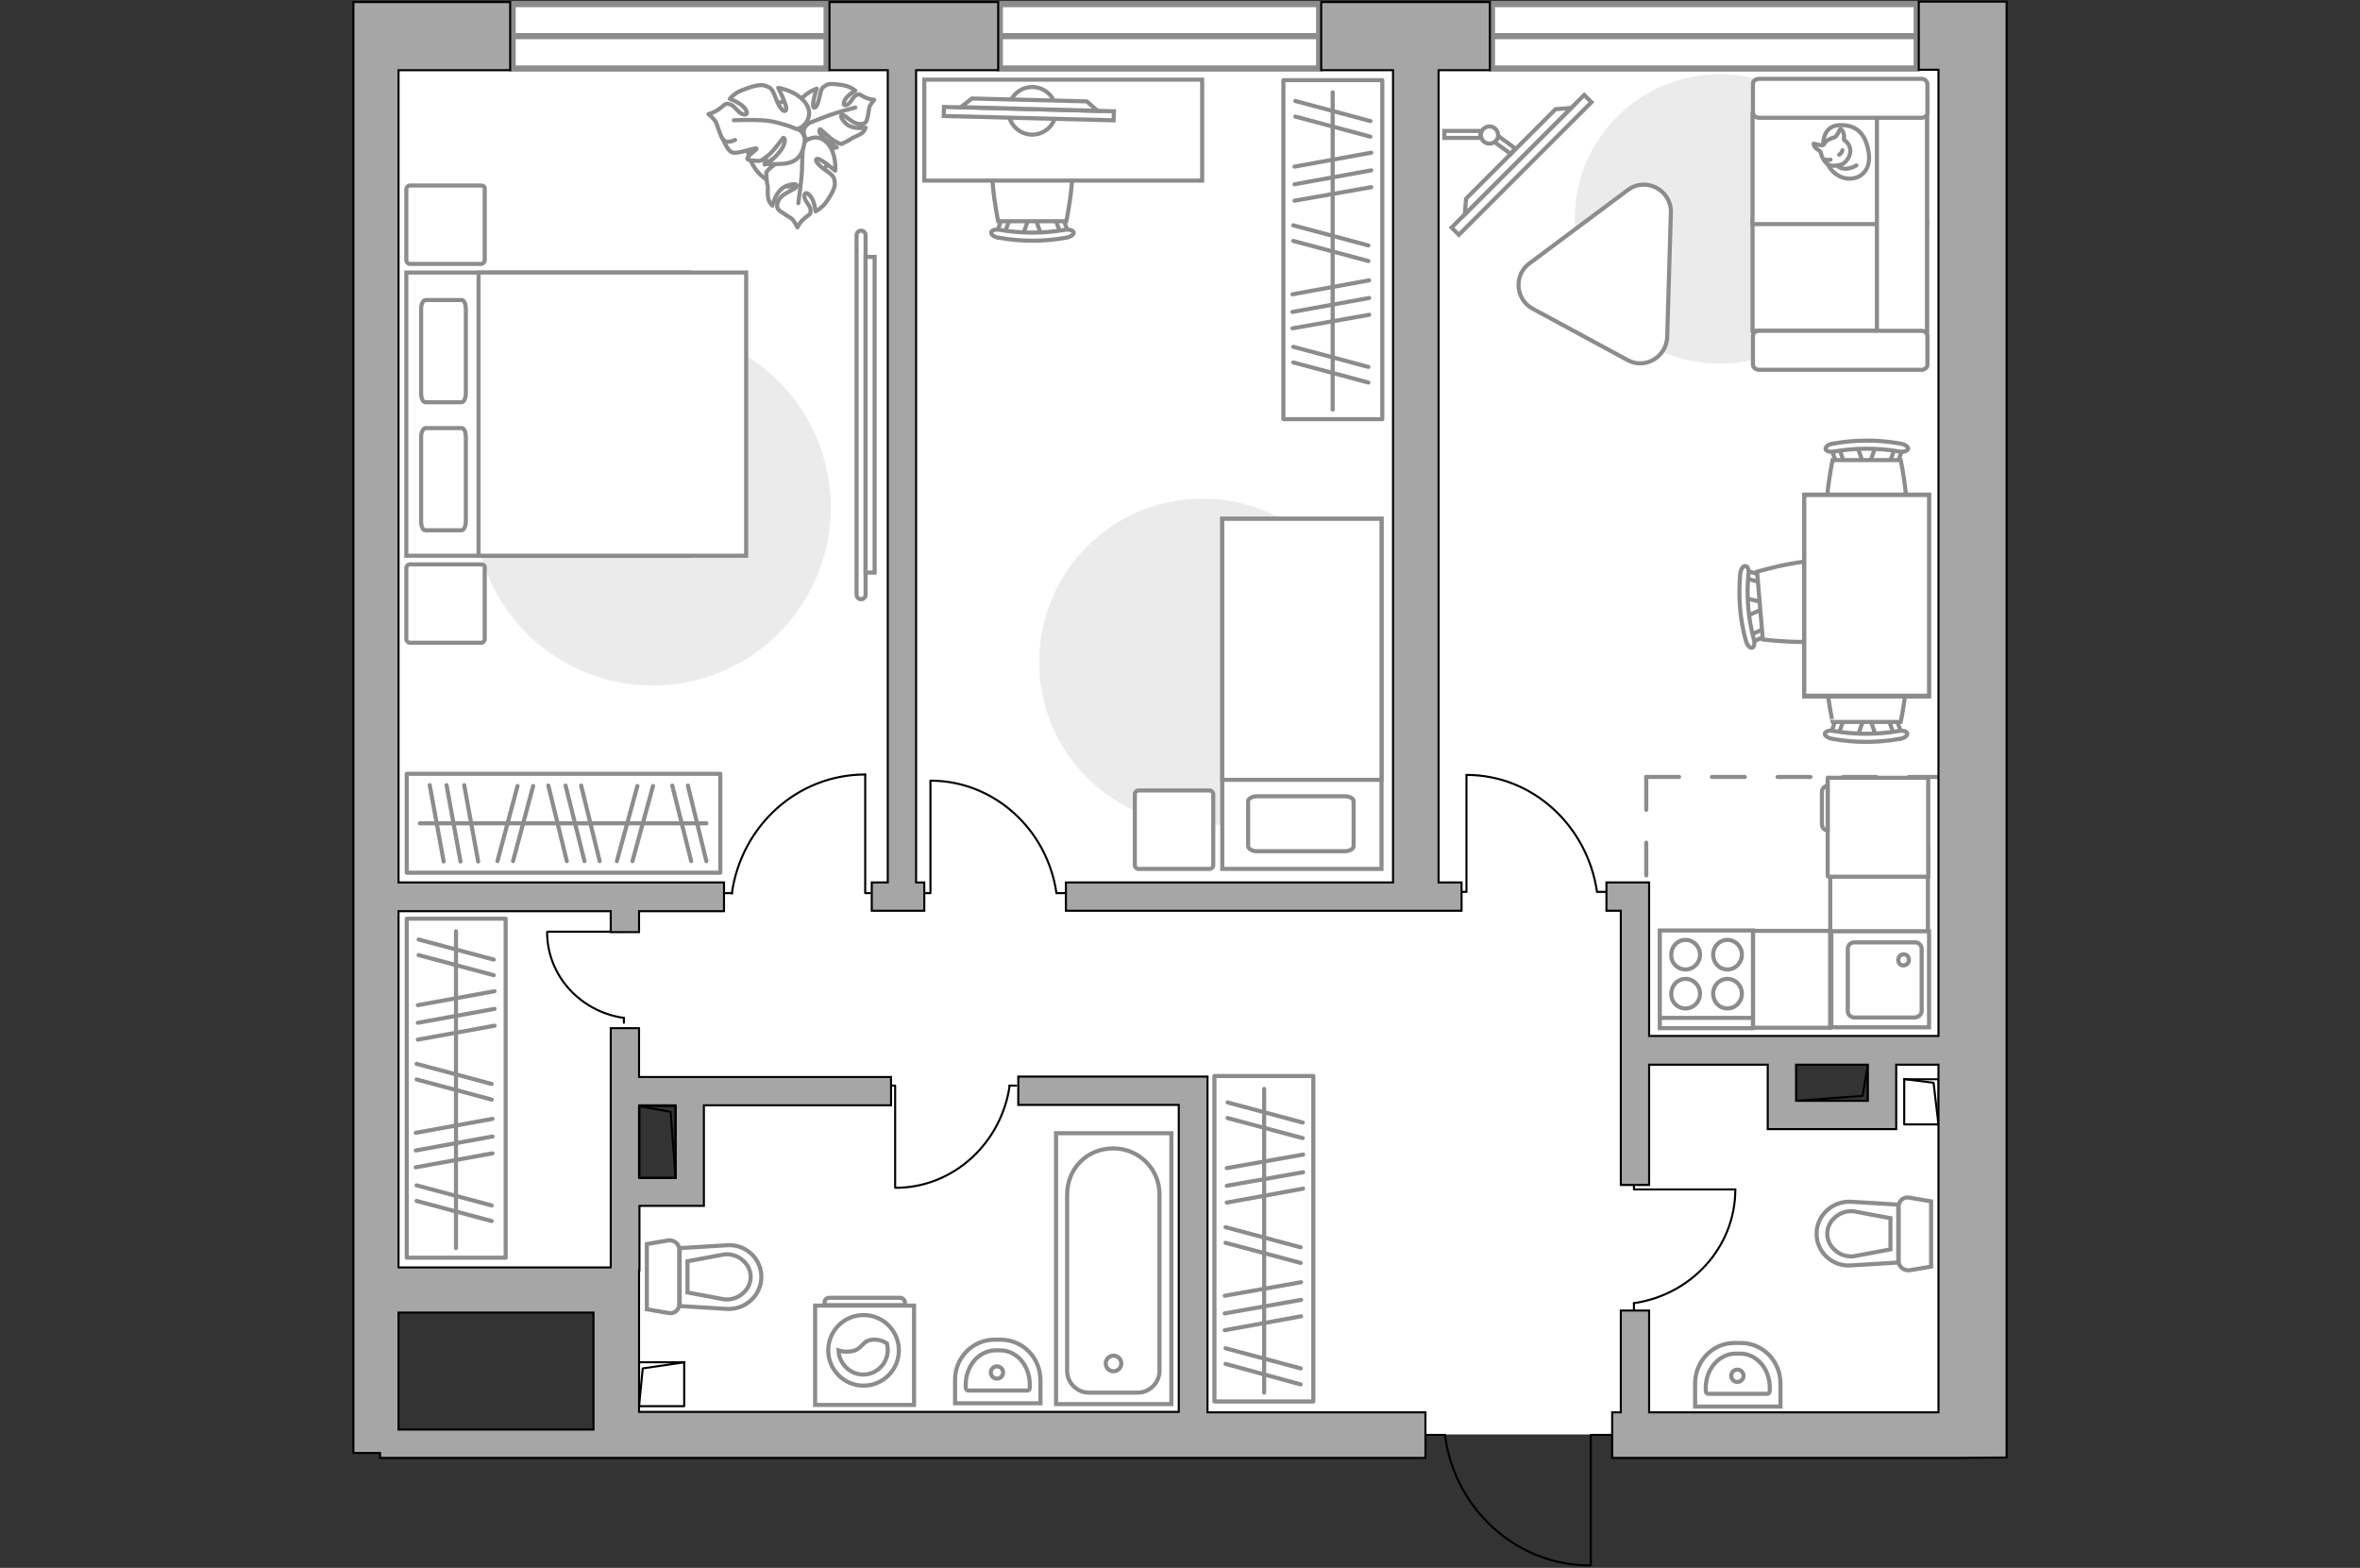 <?xml version="1.0" encoding="utf-8"?>
<!-- Generator: Adobe Illustrator 27.2.0, SVG Export Plug-In . SVG Version: 6.00 Build 0)  -->
<svg version="1.1" xmlns="http://www.w3.org/2000/svg" xmlns:xlink="http://www.w3.org/1999/xlink" x="0px" y="0px"
	 viewBox="0 0 575 382" style="enable-background:new 0 0 575 382;" xml:space="preserve">
<rect x="0" y="0" width="575" height="382" fill="#333333" stroke="none"/>
<style type="text/css">
	.st0{fill:#FFFFFF;}
	.st1{fill:#FFFFFF;stroke:#8C8C8C;stroke-miterlimit:10;}
	.st2{fill:none;stroke:#000000;stroke-width:0.5;stroke-linecap:round;stroke-linejoin:round;stroke-miterlimit:10;}
	.st3{fill:#EBEBEB;}
	.st4{fill:#FFFFFF;stroke:#8C8C8C;stroke-linecap:round;stroke-linejoin:round;stroke-miterlimit:10;}
	.st5{fill:none;stroke:#8C8C8C;stroke-linecap:round;stroke-linejoin:round;stroke-miterlimit:10;}
	.st6{fill-rule:evenodd;clip-rule:evenodd;fill:#FFFFFF;fill-opacity:0.1;stroke:#8C8C8C;stroke-miterlimit:10;}
	.st7{fill:#FFFFFF;stroke:#8C8C8C;stroke-width:1.5;stroke-linecap:round;stroke-miterlimit:10;}
	.st8{fill:none;stroke:#8C8C8C;stroke-linecap:round;stroke-linejoin:round;stroke-miterlimit:10;stroke-dasharray:8;}
	.st9{fill:#A6A6A6;stroke:#000000;stroke-width:0.5;stroke-miterlimit:10;}
</style>
<g id="bg_1_">
	<path class="st0" d="M91.2,7.4l-2.1,307.3l61.5,0.6l-0.6,34.2l197.3,0l45.6,0l87.6,0.2l-2.3-341L91.2,7.4z M167.5,288.4l-15.4,0.6
		l0.9-24.6l14.7,2.2L167.5,288.4z M434,256.9l23.8-1l0.2,15.9l-23.4,1L434,256.9z"/>
</g>
<g id="furniture_1_">
	<rect x="427.1" y="226.8" class="st1" width="18.8" height="23.6"/>
	
		<rect x="447.4" y="204.6" transform="matrix(-4.492425e-11 1 -1 -4.492425e-11 674.33 -241.408)" class="st1" width="21" height="23.8"/>
	<g>
		<path id="Vector_8_00000163767731390288482000000004768834066955360442_" class="st1" d="M445.3,189.6l0,23.8
			c0,0.1,0.1,0.2,0.2,0.2l24.3,0l0-24.1l-24.3,0C445.4,189.4,445.3,189.4,445.3,189.6z"/>
		<path id="Vector_9_00000038371714470651452450000010512170711770297777_" class="st1" d="M445.3,202.3v-10.8
			c-0.8,0-1.4,0.7-1.4,1.4v7.9C443.9,201.7,444.5,202.3,445.3,202.3z"/>
	</g>
	<g>
		<path id="Vector_142_00000060728143097988845570000012371896769034467209_" class="st1" d="M427.1,226.7l-22.7,0l0,23.8l22.7,0
			L427.1,226.7z"/>
		<g id="Group_28_00000044879616390885696300000015306109721155343543_">
			<g id="Group_29_00000126287647290422598730000012100797159139947453_">
				<path id="Vector_143_00000152265620330294479310000003463184097397517494_" class="st1" d="M410.7,236.2c1.9,0,3.5-1.6,3.5-3.6
					c0-2-1.6-3.6-3.5-3.6c-2,0-3.5,1.6-3.5,3.6C407.1,234.6,408.7,236.2,410.7,236.2z"/>
				<path id="Vector_144_00000106854405676774182750000016280304884246893202_" class="st1" d="M410.7,245.7c1.9,0,3.5-1.6,3.5-3.6
					c0-2-1.6-3.6-3.5-3.6c-2,0-3.5,1.6-3.5,3.6C407.1,244.1,408.7,245.7,410.7,245.7z"/>
			</g>
			<g id="Group_30_00000124855388547049803960000007191659910704939399_">
				<path id="Vector_145_00000065060654180195611420000012948043579332306573_" class="st1" d="M420.9,236.2c1.9,0,3.5-1.6,3.5-3.6
					c0-2-1.6-3.6-3.5-3.6c-2,0-3.5,1.6-3.5,3.6C417.4,234.6,418.9,236.2,420.9,236.2z"/>
				<path id="Vector_146_00000083785909808056389550000000292307735690330019_" class="st1" d="M420.9,245.7c1.9,0,3.5-1.6,3.5-3.6
					c0-2-1.6-3.6-3.5-3.6c-2,0-3.5,1.6-3.5,3.6C417.4,244.1,418.9,245.7,420.9,245.7z"/>
			</g>
		</g>
		<path id="Vector_147_00000085964793839792743620000003659129452408746924_" class="st1" d="M404.4,248l22.5,0"/>
	</g>
	<g id="Group_34_00000156564145348514015730000018431321783152034944_">
		<path id="Vector_158_00000077299244808261650180000009425166919496621185_" class="st2" d="M226.7,190.3l0,27.3h-1.2"/>
		<path id="Vector_159_00000019650663162154178890000007086764536458490508_" class="st2" d="M259.3,217.6h-1.9"/>
		<path id="Vector_160_00000012456540694981010380000002699902980241812409_" class="st2" d="M257.4,217.6
			c-2.2-15.4-15.1-27.4-30.7-27.4"/>
	</g>
	<g id="Group_34_00000142869148295595498560000018001691312878390166_">
		<path id="Vector_158_00000017485391884044655000000015749099539884096441_" class="st2" d="M357.3,188.9l0,28.4h-1.2"/>
		<path id="Vector_159_00000127039274048943742590000001069881936751981208_" class="st2" d="M391.1,217.3h-1.9"/>
		<path id="Vector_160_00000125563896448459536150000001908949499666316212_" class="st2" d="M389.1,217.3
			c-2.3-16-15.6-28.5-31.8-28.5"/>
	</g>
	<g id="Group_34_00000009552284317410780860000008528101483380864401_">
		<path id="Vector_158_00000140699935457544465530000010125221875250111932_" class="st2" d="M210.8,188.7l0,28.9h1.2"/>
		<path id="Vector_159_00000173855916021373784290000008436901910413976967_" class="st2" d="M176.4,217.6h2"/>
		<path id="Vector_160_00000052822270368113540040000002240556982760606092_" class="st2" d="M178.3,217.7c2.3-16.4,15.9-29,32.5-29
			"/>
	</g>
	<g id="Group_34_00000059306211956273140380000004340447293330374832_">
		<path id="Vector_158_00000176004666489128650590000018057315273221152402_" class="st2" d="M422.8,289.8h-24.7v-1.1"/>
		<path id="Vector_159_00000093862173499307400950000008986778073973529486_" class="st2" d="M398.1,319.2v-1.7"/>
		<path id="Vector_160_00000146480375423696194100000017906696857542601645_" class="st2" d="M398.1,317.5
			c13.9-2,24.7-13.6,24.7-27.7"/>
	</g>
	<g id="Group_34_00000092441261218097618730000007797045915206855833_">
		<path id="Vector_158_00000035513367438067746550000002709037458879605653_" class="st2" d="M133.4,227l18.7,0v-0.8"/>
		<path id="Vector_159_00000113316520272135905140000002804899682474066316_" class="st2" d="M152,249.2V248"/>
		<path id="Vector_160_00000115477023365711620270000016660000667252038838_" class="st2" d="M152,248
			c-10.6-1.5-18.7-10.3-18.7-20.9"/>
	</g>
	<g id="Group_34_00000095331630085550745380000005696130290092596148_">
		<path id="Vector_158_00000157287043021512087630000003334518288252034981_" class="st2" d="M218.1,289.3l0-24.8h-1.1"/>
		<path id="Vector_159_00000114070222485594888120000009379172242168370315_" class="st2" d="M247.6,264.5h-1.7"/>
		<path id="Vector_160_00000173857760223842877770000014934121950124519055_" class="st2" d="M246,264.5c-2,14-13.7,24.9-27.8,24.9"
			/>
	</g>
	<g>
		<g id="Group_2_00000049906300195543208940000009396324043649502114_">
			<g id="Group_3_00000085947833416525703150000002215813377847981952_">
				<path id="Vector_10_00000125595555318733955780000013915875709388134029_" class="st1" d="M457,108.7l-1.6,4.6h-1.3l-1.6-4.6
					H457z"/>
			</g>
			<g id="Group_4_00000132809717757908819190000001826920316462944154_">
				<path id="Vector_11_00000036945452862159299670000005199200561876705433_" class="st1" d="M448.2,113.2c-0.4,0-0.8-0.2-0.8-0.5
					l-1.4-3.8c-0.1-0.4,0.1-0.7,0.7-0.8c0.5-0.1,1,0.1,1.1,0.4l1.4,3.8c0.1,0.4-0.1,0.7-0.7,0.8
					C448.3,113.2,448.3,113.2,448.2,113.2z"/>
			</g>
			<g id="Group_5_00000118380464628260309780000017950453703212984203_">
				<path id="Vector_12_00000126308131629510005430000008667050730851933358_" class="st1" d="M461.4,113.2c-0.1,0-0.1,0-0.2,0
					c-0.5-0.1-0.8-0.4-0.7-0.8l1.4-3.8c0.1-0.4,0.6-0.6,1.2-0.4c0.5,0.1,0.8,0.4,0.6,0.8l-1.4,3.8
					C462.1,113,461.8,113.2,461.4,113.2z"/>
			</g>
			<path id="Vector_13_00000104697461941513119380000003762614280985214388_" class="st1" d="M463.1,131.5c-2.9,2.9-13.7,2.9-16.6,0
				c-3.4-3.4,0-19.4,0-19.4h16.6C463.1,112.1,466.5,128.1,463.1,131.5z"/>
			<path id="Vector_14_00000164505887565511132950000003632905929556450689_" class="st1" d="M462.7,110c-5.2-0.9-10.6-0.9-15.8,0
				c-1.1,0.2-2-0.1-2.1-0.6c-0.1-0.5,0.7-1.2,1.8-1.3c5.4-1,11.1-1,16.5,0c1.1,0.2,1.9,0.8,1.8,1.3
				C464.7,109.9,463.7,110.2,462.7,110z"/>
		</g>
		<g id="Group_2_00000057864052178286780900000010953426732898010004_">
			<g id="Group_3_00000003088458715947833790000003770669100930976160_">
				<path id="Vector_10_00000039092404918786959480000014191032382619223227_" class="st1" d="M452.6,179.4l1.6-4.6h1.3l1.6,4.6
					H452.6z"/>
			</g>
			<g id="Group_4_00000151512868606601929080000016269710683277435793_">
				<path id="Vector_11_00000101789759290437451030000002308464929970980274_" class="st1" d="M461.3,174.9c0.4,0,0.8,0.2,0.8,0.5
					l1.4,3.8c0.1,0.4-0.1,0.7-0.7,0.8c-0.5,0.1-1-0.1-1.1-0.4l-1.4-3.8c-0.1-0.4,0.1-0.7,0.7-0.8
					C461.2,174.9,461.3,174.9,461.3,174.9z"/>
			</g>
			<g id="Group_5_00000069395016490496403510000000652935830854936963_">
				<path id="Vector_12_00000055695626314841067330000004274004424842717580_" class="st1" d="M448.2,174.9c0.1,0,0.1,0,0.2,0
					c0.5,0.1,0.8,0.4,0.7,0.8l-1.4,3.8c-0.1,0.4-0.6,0.6-1.2,0.4c-0.5-0.1-0.8-0.4-0.6-0.8l1.4-3.8
					C447.4,175.1,447.8,174.9,448.2,174.9z"/>
			</g>
			<path id="Vector_13_00000114786016354431629210000009624484907062843802_" class="st1" d="M446.5,156.5c2.9-2.9,13.7-2.9,16.6,0
				c3.4,3.4,0,19.4,0,19.4h-16.6C446.5,176,443,160,446.5,156.5z"/>
			<path id="Vector_14_00000047779275949569531610000000369316903513972363_" class="st1" d="M446.8,178.1c5.2,0.9,10.6,0.9,15.8,0
				c1.1-0.2,2,0.1,2.1,0.6c0.1,0.5-0.7,1.2-1.8,1.3c-5.4,1-11.1,1-16.5,0c-1.1-0.2-1.9-0.8-1.8-1.3
				C444.8,178.2,445.8,177.8,446.8,178.1z"/>
		</g>
		<g id="Group_2_00000137850633923280624090000007057670024484831667_">
			<g id="Group_3_00000137825074856096973460000003346688819492170677_">
				<path id="Vector_10_00000060014943718260023360000006694980163829645724_" class="st1" d="M425.2,145.7l4.8,1.2l0.1,1.2l-4.5,2
					L425.2,145.7z"/>
			</g>
			<g id="Group_4_00000065068875273924174280000008059185513743887782_">
				<path id="Vector_11_00000169544732797322086530000006639374756040325291_" class="st1" d="M430.4,154.1c0,0.4-0.2,0.8-0.4,0.9
					l-3.6,1.7c-0.4,0.2-0.7-0.1-0.8-0.6c-0.1-0.5,0.1-1,0.3-1.1l3.6-1.7c0.4-0.2,0.7,0.1,0.8,0.6C430.4,153.9,430.4,154,430.4,154.1
					z"/>
			</g>
			<g id="Group_5_00000130627613973277616810000014963162979663059121_">
				<path id="Vector_12_00000044154914268003885450000005488305334497291446_" class="st1" d="M429.3,140.9c0,0.1,0,0.1,0,0.2
					c-0.1,0.5-0.4,0.8-0.7,0.7l-3.9-1.1c-0.4-0.1-0.6-0.6-0.5-1.1c0.1-0.5,0.4-0.8,0.7-0.7l3.9,1.1
					C429,140.2,429.3,140.5,429.3,140.9z"/>
			</g>
			<path id="Vector_13_00000029032544276769864760000007203477434460750731_" class="st1" d="M447.5,137.7c3.2,2.7,4,13.4,1.4,16.5
				c-3.1,3.7-19.4,1.6-19.4,1.6l-1.4-16.5C428.1,139.3,443.7,134.6,447.5,137.7z"/>
			<path id="Vector_14_00000042722949853205212870000000712267503069491591_" class="st1" d="M426,139.9c-0.5,5.3-0.1,10.6,1.3,15.8
				c0.3,1,0.1,2-0.4,2.1c-0.5,0.2-1.2-0.6-1.5-1.6c-1.5-5.3-1.9-10.9-1.4-16.4c0.1-1.1,0.7-1.9,1.2-1.9
				C425.8,137.9,426.2,138.8,426,139.9z"/>
		</g>
		<g>
			<path id="Vector_35_00000126293743249779666760000010920524419000389028_" class="st1" d="M470,169.7h-30.4v-49.2h24.6h5.8V169.7
				z"/>
			<path class="st1" d="M439.6,169.5H470v-48.9h-30.4V169.5z"/>
		</g>
	</g>
	<g>
		
			<rect x="347.9" y="38.9" transform="matrix(0.707 -0.707 0.707 0.707 80.206 273.906)" class="st1" width="45.7" height="2.5"/>
		<polygon class="st1" points="379,26.6 357.2,48.4 356.9,52.2 382.8,26.3 		"/>
		<g>
			<path class="st1" d="M360.7,32.9c0-0.3,0.1-0.7,0.2-1h-9v1.7h8.9C360.8,33.4,360.7,33.1,360.7,32.9z"/>
			<path class="st1" d="M365,33.1c-0.1,0.6-0.4,1.2-0.9,1.5l4,2.9l1-1.4L365,33.1z"/>
		</g>
		<path class="st1" d="M365,32.9c0,1.2-1,2.1-2.1,2.1c-1.2,0-2.1-1-2.1-2.1c0-1.2,1-2.1,2.1-2.1C364,30.8,365,31.7,365,32.9z"/>
	</g>
	<path id="Vector_00000029030391822182187820000006838041999865137851_" class="st3" d="M419,18.1c19.5,0,35.3,15.8,35.3,35.3
		S438.5,88.6,419,88.6s-35.3-15.8-35.3-35.3S399.5,18.1,419,18.1z"/>
	<g>
		<path id="Vector_55_00000028300305288996056730000000699286079213044368_" class="st1" d="M469.5,80.6V53.7h-42.5v26.9H469.5z"/>
		<path id="Vector_56_00000126325378120315134720000018394556888798521790_" class="st1" d="M469.5,54.6V27.7h-42.5v26.9H469.5z"/>
		<path id="Vector_57_00000142135888356674875380000006385999431824708537_" class="st1" d="M457.3,85.3l12.2,2.5v-64h-12.2V85.3z"
			/>
		<path id="Vector_58_00000114059713234630846350000002040702805020876984_" class="st1" d="M468.1,80.6h-39.5
			c-0.8,0-1.5,0.5-1.5,1.2v7.1c0,0.6,0.7,1.2,1.5,1.2h39.5c0.8,0,1.5-0.5,1.5-1.2v-7.1C469.5,81.1,468.9,80.6,468.1,80.6z"/>
		<path id="Vector_59_00000026862011818876486040000016679468015872115371_" class="st1" d="M468.1,19.2h-39.5
			c-0.8,0-1.5,0.5-1.5,1.2v7.1c0,0.6,0.7,1.2,1.5,1.2h39.5c0.8,0,1.5-0.5,1.5-1.2v-7.1C469.5,19.7,468.9,19.2,468.1,19.2z"/>
		<g>
			<path class="st4" d="M444.2,35.2c0,0-0.2-4.5,3.9-4.7c4.1-0.2,6.5,2,7.2,6.7c0.7,4.7-2.6,6.9-5.8,6.2
				C446.4,42.7,444.3,39.7,444.2,35.2z"/>
			<path class="st4" d="M447.1,33.4c0,0,0.6-0.5,0.9-1.3c0.3-0.8,0.5-0.7,0.5-0.7s0.9,0.8,0.8,2c-0.1,0.7,0,0.7,0,0.7
				s1.4,0.8,1.5,2.4c0.2,1.6-1.2,3.3-2.2,3.6c-1,0.3-2.5,0.5-3.3-0.1c-0.8-0.6-1.5-1.8-1.6-2.6c-0.1-0.8-1.3-1-1.6-1.7
				c-0.3-0.7-0.2-0.7-0.2-0.7s2.1,0.6,2.4,0.3C444.6,35.1,444.4,34.2,447.1,33.4z"/>
			<path class="st4" d="M448.1,37.7c0,0,0.6-0.3,0.8-1.1"/>
			<path class="st4" d="M446,38.9c0,0-0.6,0.2-1.2,0"/>
			<path class="st5" d="M447.7,40.3c0,0,0.2,0.7,1.8,0.8c1.3,0.1,2.8-0.8,2.8-0.8"/>
		</g>
	</g>
	<path class="st1" d="M396.5,87.7l-23.1-12.5c-4.2-2.3-4.6-8.2-0.8-11l24-17.9c4.4-3.3,10.6,0,10.5,5.4l-0.9,30.4
		C406,87,400.8,90.1,396.5,87.7z"/>
	
		<rect x="99.2" y="188.6" transform="matrix(-1 -6.601088e-11 6.601088e-11 -1 274.699 401.227)" class="st5" width="76.4" height="24.1"/>
	<line class="st5" x1="116.5" y1="209.9" x2="113.1" y2="191.3"/>
	<line class="st5" x1="112.2" y1="209.9" x2="108.8" y2="191.3"/>
	<line class="st5" x1="108.1" y1="209.9" x2="104.7" y2="191.3"/>
	<line class="st5" x1="125" y1="209.8" x2="129.9" y2="191.5"/>
	<line class="st5" x1="121.2" y1="209.8" x2="126.1" y2="191.5"/>
	<line class="st5" x1="154.1" y1="209.8" x2="159.1" y2="191.5"/>
	<line class="st5" x1="150.3" y1="209.8" x2="155.3" y2="191.5"/>
	<line class="st5" x1="146.1" y1="209.8" x2="141.6" y2="191.4"/>
	<line class="st5" x1="138.1" y1="209.8" x2="133.6" y2="191.4"/>
	<line class="st5" x1="142.4" y1="209.8" x2="137.8" y2="191.4"/>
	<line class="st5" x1="172.1" y1="209.8" x2="167.6" y2="191.4"/>
	<line class="st5" x1="168.4" y1="209.8" x2="163.8" y2="191.4"/>
	<line class="st5" x1="172.1" y1="200.6" x2="102.3" y2="200.6"/>
	
		<rect x="69.9" y="253" transform="matrix(-2.713547e-10 1 -1 -2.713547e-10 376.199 153.933)" class="st5" width="82.6" height="24.1"/>
	<line class="st5" x1="120" y1="272.6" x2="101.3" y2="276"/>
	<line class="st5" x1="120" y1="276.9" x2="101.3" y2="280.3"/>
	<line class="st5" x1="120" y1="281" x2="101.3" y2="284.4"/>
	<line class="st5" x1="119.8" y1="264.1" x2="101.5" y2="259.2"/>
	<line class="st5" x1="119.8" y1="267.9" x2="101.5" y2="263"/>
	<line class="st5" x1="120.3" y1="233.8" x2="102" y2="228.9"/>
	<line class="st5" x1="120.3" y1="237.6" x2="102" y2="232.7"/>
	<line class="st5" x1="120.5" y1="241.5" x2="101.8" y2="244.9"/>
	<line class="st5" x1="120.5" y1="245.8" x2="101.8" y2="249.2"/>
	<line class="st5" x1="120.5" y1="249.9" x2="101.8" y2="253.3"/>
	<line class="st5" x1="119.8" y1="293.7" x2="101.5" y2="288.8"/>
	<line class="st5" x1="119.8" y1="297.5" x2="101.5" y2="292.6"/>
	<line class="st5" x1="111.1" y1="226.9" x2="111.1" y2="304.1"/>
	
		<rect x="268.3" y="289.8" transform="matrix(-2.723512e-10 1 -1 -2.723512e-10 609.785 -6.143)" class="st5" width="79.3" height="24.1"/>
	<line class="st5" x1="317" y1="312.4" x2="298.4" y2="315.7"/>
	<line class="st5" x1="317" y1="316.7" x2="298.4" y2="320"/>
	<line class="st5" x1="317" y1="320.7" x2="298.4" y2="324.1"/>
	<line class="st5" x1="316.9" y1="303.9" x2="298.6" y2="299"/>
	<line class="st5" x1="316.9" y1="307.7" x2="298.6" y2="302.8"/>
	<line class="st5" x1="317.4" y1="273.5" x2="299.1" y2="268.6"/>
	<line class="st5" x1="317.4" y1="277.3" x2="299.1" y2="272.4"/>
	<line class="st5" x1="317.5" y1="281.3" x2="298.9" y2="284.6"/>
	<line class="st5" x1="317.5" y1="285.6" x2="298.9" y2="288.9"/>
	<line class="st5" x1="317.5" y1="289.6" x2="298.9" y2="293"/>
	<line class="st5" x1="316.9" y1="333.4" x2="298.6" y2="328.5"/>
	<line class="st5" x1="316.9" y1="337.3" x2="298.6" y2="332.3"/>
	<line class="st5" x1="308" y1="265.3" x2="308" y2="339.3"/>
	
		<rect x="283.5" y="48.7" transform="matrix(-2.713653e-10 1 -1 -2.713653e-10 385.49 -263.977)" class="st5" width="82.6" height="24.1"/>
	<line class="st5" x1="333.6" y1="68.3" x2="314.9" y2="71.7"/>
	<line class="st5" x1="333.6" y1="72.6" x2="314.9" y2="76"/>
	<line class="st5" x1="333.6" y1="76.7" x2="314.9" y2="80"/>
	<line class="st5" x1="333.4" y1="59.8" x2="315.1" y2="54.9"/>
	<line class="st5" x1="333.4" y1="63.6" x2="315.1" y2="58.7"/>
	<line class="st5" x1="333.9" y1="29.5" x2="315.6" y2="24.6"/>
	<line class="st5" x1="333.9" y1="33.3" x2="315.6" y2="28.4"/>
	<line class="st5" x1="334.1" y1="37.2" x2="315.4" y2="40.6"/>
	<line class="st5" x1="334.1" y1="41.5" x2="315.4" y2="44.9"/>
	<line class="st5" x1="334.1" y1="45.6" x2="315.4" y2="48.9"/>
	<line class="st5" x1="333.4" y1="89.4" x2="315.1" y2="84.5"/>
	<line class="st5" x1="333.4" y1="93.2" x2="315.1" y2="88.3"/>
	<line class="st5" x1="324.7" y1="22.5" x2="324.7" y2="99.8"/>
	<path id="Vector_00000069364937980444626450000017291287888291452331_" class="st3" d="M293,121.5c-22,0-39.8,17.8-39.8,39.8
		s17.8,39.8,39.8,39.8s39.8-17.8,39.8-39.8S315,121.5,293,121.5z"/>
	<g>
		<path id="Vector_2_00000145763592709781962570000009896472398530787493_" class="st1" d="M336.6,126.4h-38.8v85.3h38.8V126.4z"/>
		<path id="Vector_3_00000008828564949930488160000012528822995785977018_" class="st1" d="M297.8,126.4h38.8V190h-34.2h-4.6v-8.6
			V126.4z"/>
		<path id="Vector_4_00000016781258626272685890000015909900097682193280_" class="st5" d="M306.3,207.4h21.3c1.2,0,2.2-0.6,2.2-1.2
			v-11c0-0.7-1-1.2-2.2-1.2h-21.3c-1.2,0-2.2,0.6-2.2,1.2v11C304.2,206.9,305.2,207.4,306.3,207.4z"/>
	</g>
	<path id="Vector_5_00000010312710798408287600000016629854418952609947_" class="st4" d="M276.5,193.5v17.3c0,0.5,0.4,0.9,0.9,0.9
		h17.3c0.5,0,0.9-0.4,0.9-0.9v-17.3c0-0.5-0.4-0.9-0.9-0.9h-17.3C276.9,192.6,276.5,193,276.5,193.5z"/>
	<g id="Group_2_00000132787062756450935830000004764117775333725830_">
		<g id="Group_3_00000145020880937105347210000010171711585813786519_">
			<path id="Vector_10_00000176008409352659736680000017703429643266623381_" class="st1" d="M253.7,57.3l-1.6-4.6h-1.3l-1.6,4.6
				H253.7z"/>
		</g>
		<g id="Group_4_00000019656770075464624650000013109401392569168049_">
			<path id="Vector_11_00000175306854312799569360000011718001348891976104_" class="st1" d="M244.9,52.8c-0.4,0-0.8,0.2-0.8,0.5
				l-1.4,3.8c-0.1,0.4,0.1,0.7,0.7,0.8c0.5,0.1,1-0.1,1.1-0.4l1.4-3.8c0.1-0.4-0.1-0.7-0.7-0.8C245.1,52.8,245,52.8,244.9,52.8z"/>
		</g>
		<g id="Group_5_00000168095318149357218370000004045876502019154599_">
			<path id="Vector_12_00000152231268748894125970000005836388425561495991_" class="st1" d="M258.1,52.8c-0.1,0-0.1,0-0.2,0
				c-0.5,0.1-0.8,0.4-0.7,0.8l1.4,3.8c0.1,0.4,0.6,0.6,1.2,0.4c0.5-0.1,0.8-0.4,0.6-0.8l-1.4-3.8C258.9,53.1,258.5,52.8,258.1,52.8z
				"/>
		</g>
		<path id="Vector_13_00000052073655667648792960000012206727261850110087_" class="st1" d="M259.8,34.5c-2.9-2.9-13.7-2.9-16.6,0
			c-3.4,3.4,0,19.4,0,19.4h16.6C259.8,53.9,263.2,38,259.8,34.5z"/>
		<path id="Vector_14_00000023241993267431564640000011325509589939313062_" class="st1" d="M259.4,56c-5.2,0.9-10.6,0.9-15.8,0
			c-1.1-0.2-2,0.1-2.1,0.6c-0.1,0.5,0.7,1.2,1.8,1.3c5.4,1,11.1,1,16.5,0c1.1-0.2,1.9-0.8,1.8-1.3C261.4,56.1,260.4,55.8,259.4,56z"
			/>
	</g>
	<path id="Vector_36_00000014603364946528399850000003960160257838453655_" class="st1" d="M225.3,44h67.6V19.4h-54.7h-13V44z"/>
	<g>
		<circle class="st1" cx="251.5" cy="27" r="5.8"/>
		<g>
			
				<rect x="230" y="26.6" transform="matrix(-1 -2.554045e-02 2.554045e-02 -1 500.657 61.79)" class="st1" width="41.4" height="2.2"/>
			<polygon class="st1" points="236.8,24 264.8,24.7 267.4,27 234.1,26.1 			"/>
		</g>
	</g>
	<g>
		<path id="Vector_60_00000179609543319522927150000004396943740081901988_" class="st1" d="M201.3,29.6c3,4.9,1.5,11.3-3.4,14.3
			c-4.9,3-11.3,1.5-14.3-3.4c-3-4.9-1.5-11.3,3.4-14.3C191.9,23.2,198.3,24.7,201.3,29.6z"/>
		<path class="st4" d="M196.9,30.2c0,0-1.6,1-0.9,2.9s1.9,3.5,4.8,3.2c2.9-0.3,3.1-0.4,3.1-0.4s-2.7-1.5-3.7-2.8
			c-1-1.3-0.4-1.7-0.3-1.6c0.1,0,2.2,2.2,3.5,2.9c1.3,0.7,1.6,0.7,1.6,0.7s2.1-1,2.4-1.3c0.3-0.3,1.7-0.7,2.5-1.3
			c0.8-0.6,1-1.4,1-1.4s-3.3,0.6-4.9-1.1c-1.6-1.7-1.1-2.1-0.6-2c0.5,0.1,2.1,1.8,3.4,2.1c1.3,0.3,2,0,2.3-0.6
			c0.3-0.6,0.6-2.7,0.7-3.3c0.1-0.6,1.2-1.9,1.2-1.9s-1,0-2.3-0.6c-1.3-0.6-1.1-1-2.1-0.5c-0.9,0.4-1.3,2.1-2.4,2.4
			c-1.1,0.3-0.6-1.2,0.3-2.1c0.9-0.9,1.9-1.4,1.9-1.4s-1.1-1-2.8-1.3s-3.5-0.6-4.4,0c-0.9,0.6-1.1,0.7-1.5,2.7
			c-0.4,2-1.1,3.2-1.5,2.6c-0.5-0.6,0.8-4.5,0.8-4.5s-3.3,1.1-4.6,3.7C193.2,28.1,195.4,30.2,196.9,30.2z"/>
		<path class="st5" d="M208.4,26.2c0,0-4.6,1.2-6.7,2c-1.3,0.5-3.9,1.5-4.9,1.9c-1.5,0.6-2.8,1.6-3.8,2.9"/>
		<path class="st4" d="M195.5,35.3c0,0-0.3-2.1-2.7-2.3c-2.4-0.1-4.7,0.4-5.6,3.6c-1,3.2-0.9,3.5-0.9,3.5s2.8-2.2,4.7-2.6
			c1.9-0.4,2,0.3,1.9,0.5c-0.1,0.1-3.3,1.3-4.7,2.5c-1.4,1.1-1.5,1.5-1.5,1.5s0.1,2.7,0.3,3.1c0.2,0.4-0.1,2.2,0.2,3.3
			c0.3,1.2,1,1.7,1,1.7s0.8-3.8,3.4-4.8c2.6-0.9,2.7-0.2,2.4,0.3c-0.3,0.5-2.9,1.4-3.9,2.6c-0.9,1.2-0.9,2.2-0.5,2.8
			c0.5,0.6,2.6,1.8,3.2,2.2s1.5,2.2,1.5,2.2s0.4-1.1,1.7-2.2c1.3-1.1,1.5-0.8,1.5-2c0-1.2-1.7-2.3-1.5-3.6c0.2-1.3,1.5-0.1,2.1,1.3
			c0.5,1.4,0.6,2.6,0.6,2.6s1.5-0.7,2.7-2.4c1.1-1.6,2.2-3.5,2-4.7c-0.2-1.2-0.2-1.5-2.2-2.9c-2-1.4-2.9-2.6-2.1-2.8
			c0.8-0.2,4.4,2.9,4.4,2.9s0.4-4-1.8-6.6C199.4,32.3,196.2,33.8,195.5,35.3z"/>
		<path class="st5" d="M194.5,49.5c0,0,0.8-5.5,0.9-8.1c0-1.7,0.2-4.9,0.2-6.2c0-1.9-0.5-3.8-1.4-5.4"/>
		<g>
			<path class="st4" d="M179.1,34.1c-1.6,0.7-2.5,0.5-3-0.2c-0.5-0.6-1.3-3.2-1.6-4s-1.9-2.1-1.9-2.1s1.2-0.2,2.7-1.3
				c1.5-1.1,1.2-1.4,2.5-1.1c1.3,0.3,2.1,2.4,3.5,2.5c1.4,0.1,0.4-1.6-0.9-2.5c-1.3-0.9-2.6-1.3-2.6-1.3s1.1-1.5,3.2-2.2
				c2-0.8,4.3-1.5,5.5-1c1.3,0.5,1.6,0.6,2.5,3s2,3.7,2.5,2.9c0.5-0.8-1.9-5.4-1.9-5.4s4.3,0.6,6.6,3.6c2.3,3-0.1,6-1.9,6.4
				c0,0,2.2,0.9,1.7,3.4c-0.4,2.6-1.5,4.8-5.2,5.1c-3.7,0.2-3.9,0.1-3.9,0.1s3-2.4,3.9-4.3c0.9-1.9,0.1-2.2,0-2.1
				c-0.2,0.1-2.2,3.2-3.8,4.4c-1.5,1.2-1.9,1.2-1.9,1.2s-2.9,0-3-0.5c-0.1-0.8,2.5-2.3,2.2-2.5c-0.4-0.3-4.8,1.5-6,0.9
				c-1.2-0.6-2.2-3.3-2.2-3.3"/>
			<path class="st5" d="M178.8,29.3c0,0,6.6-0.3,9.4,0.3c1.8,0.4,4.3,1.1,6,1.9"/>
		</g>
	</g>
	<g>
		<path class="st1" d="M222.7,318.1h-24.1l0,24.2l24.1,0L222.7,318.1z"/>
		<path class="st6" d="M219.3,316.2H202c-0.6,0-1.1,0.5-1.1,1.1v0.7h19.6v-0.7C220.4,316.7,219.9,316.2,219.3,316.2z"/>
	</g>
	<circle class="st1" cx="210.4" cy="329" r="8.6"/>
	<path class="st1" d="M212.7,326.4c-3,0.2-2.4,2.7-5.9,2.9c-1.1,0.1-1.9-0.1-2.5-0.3c0.1,3.2,2.8,5.9,6,5.9c3.3,0,6-2.7,6-6
		c0-0.5-0.1-1-0.2-1.6C215.5,326.9,214.3,326.3,212.7,326.4z"/>
	<path id="Vector_00000080911968742944547860000004470158834212522899_" class="st3" d="M145.6,82.3c-22.8,7.4-35.3,31.9-27.9,54.7
		s31.9,35.3,54.7,27.9c22.8-7.4,35.3-31.9,27.9-54.7C192.9,87.4,168.4,74.9,145.6,82.3z"/>
	<g>
		<path id="Vector_98_00000101100177144475610970000016850034089955328911_" class="st1" d="M168.1,135.4v-69H99v69H168.1z"/>
		<path id="Vector_99_00000172421755794500837850000004837460350150963898_" class="st1" d="M181.8,66.4v69h-65.2V74.6v-8.2h8.8
			H181.8z"/>
		<path id="Vector_100_00000023976533981351942120000010533755770410908567_" class="st5" d="M102.6,106.5V127c0,1.2,0.4,2.2,1,2.2
			h8.9c0.5,0,1-1,1-2.2v-20.5c0-1.2-0.4-2.2-1-2.2h-8.9C103,104.5,102.6,105.4,102.6,106.5z"/>
		<path id="Vector_101_00000173137558168371225700000003643691413067770020_" class="st5" d="M102.6,75.3v20.5c0,1.2,0.4,2.2,1,2.2
			h8.9c0.5,0,1-1,1-2.2V75.3c0-1.2-0.4-2.2-1-2.2h-8.9C103,73.3,102.6,74.1,102.6,75.3z"/>
	</g>
	<path id="Vector_5_00000034064956833809532190000013146341401350724023_" class="st4" d="M117.2,45.2H99.9c-0.5,0-0.9,0.4-0.9,0.9
		v17.3c0,0.5,0.4,0.9,0.9,0.9h17.3c0.5,0,0.9-0.4,0.9-0.9V46.1C118.2,45.6,117.8,45.2,117.2,45.2z"/>
	<path id="Vector_5_00000153693122143333125810000003494026745185742484_" class="st4" d="M117.2,137.5H99.9c-0.5,0-0.9,0.4-0.9,0.9
		v17.3c0,0.5,0.4,0.9,0.9,0.9h17.3c0.5,0,0.9-0.4,0.9-0.9v-17.3C118.2,137.8,117.8,137.5,117.2,137.5z"/>
	<g>
		<path class="st1" d="M210.9,144.9c0,0.6-0.5,1.1-1.1,1.1s-1.1-0.5-1.1-1.1l0-87.6c0-0.6,0.5-1.1,1.1-1.1c0.6,0,1.1,0.5,1.1,1.1
			L210.9,144.9z"/>
		<rect x="210.9" y="62.6" class="st1" width="2.2" height="76.9"/>
	</g>
</g>
<g id="windows_1_">
	<g>
		<rect x="124.9" y="1" class="st7" width="76.5" height="15.7"/>
		<line class="st7" x1="124.9" y1="8.8" x2="201.5" y2="8.8"/>
	</g>
	<g>
		<rect x="243.6" y="1" class="st7" width="77.8" height="15.7"/>
		<line class="st7" x1="243.6" y1="8.8" x2="321.5" y2="8.8"/>
	</g>
	<g>
		<rect x="363.5" y="1" class="st7" width="103.5" height="15.7"/>
		<line class="st7" x1="363.5" y1="8.8" x2="467" y2="8.8"/>
	</g>
</g>
<g id="plan">
	<line class="st8" x1="401.1" y1="189.3" x2="475.4" y2="189.3"/>
	<line class="st8" x1="401.1" y1="189.3" x2="401.1" y2="217.7"/>
	<g>
		<polyline class="st2" points="387.6,381.3 387.6,349.6 392.9,349.6 		"/>
		<line class="st2" x1="347.3" y1="349.6" x2="352.1" y2="349.6"/>
		<path class="st2" d="M352.1,350c2.5,17.8,17.4,31.4,35.3,31.4"/>
	</g>
	<g>
		
			<rect x="462.6" y="264.2" transform="matrix(-3.987469e-08 1 -1 -3.987469e-08 736.552 -199.649)" class="st2" width="11" height="8.4"/>
		<polyline class="st2" points="463.9,262.9 471.1,263.8 472.3,274 		"/>
	</g>
	<g>
		<rect x="155.7" y="331.9" class="st2" width="11" height="10.7"/>
		<polyline class="st2" points="155.7,342.6 156.6,333.4 166.8,331.9 		"/>
	</g>
	<g>
		
			<rect x="437.7" y="259.4" transform="matrix(-1 -1.312733e-10 1.312733e-10 -1 892.769 527.598)" class="st2" width="17.5" height="8.9"/>
		<polyline class="st2" points="455.1,259.4 453.8,267 437.7,268.2 		"/>
	</g>
	<g>
		<path class="st9" d="M488.9,355.1l0-354.7h-16.6h-4.8v16.6h4.8l0,235.4h-70.5v-30.6v-5.5V215h-10.4v6.9h3.5v66.8h6.9v-29.3h28.9
			v15.7h3.9h3h17.5h5.8h1.1v-15.7h10.3l0,84.7h-70.5v-24.8h-6.9v24.8h-2.1v11.1h84.5l0,0L488.9,355.1z M455.1,268.2h-17.5v-8.8h17.5
			V268.2z"/>
		<polygon class="st9" points="321.9,17.1 339.4,17.1 339.4,215 259.7,215 259.7,221.9 356.1,221.9 356.1,215 350.5,215 350.5,17.1 
			363,17.1 363,0.5 321.9,0.5 		"/>
		<path class="st9" d="M294.1,262.3h-1.3h-5.6h-39.1v6.9h39.1v74.8H155.7v-34.5h0.1v-15.7h15.7V290v-3v-17.7h45.6v-6.9h-61.4v-11.9
			h-6.9v58.3h-4.2H97.1v-86.8h51.7v5.1h6.9v-5.1h20.7V215H97.1V17.1h27.2V0.5H86.1l0,16.6V354h6.5v1.2h54.2v0h200.5v-11.1h-53.1
			V262.3z M164.6,269.3V287h-8.8v-17.7H164.6z M144.6,319.8v24.3v4.2H97.1v-28.5H144.6z"/>
		<polygon class="st9" points="216.3,215 212.4,215 212.4,221.9 225.2,221.9 225.2,215 223.2,215 223.2,17.1 243.2,17.1 243.2,0.5 
			202.1,0.5 202.1,17.1 216.3,17.1 		"/>
	</g>
	<g>
		
			<rect x="151.4" y="273.8" transform="matrix(-1.335662e-10 1 -1 -1.335662e-10 438.392 118.082)" class="st2" width="17.5" height="8.9"/>
		<polyline class="st2" points="155.7,269.5 163.4,270.9 164.6,287 		"/>
	</g>
	<g>
		<path id="wc_00000008860451021981098640000010889501216964790435_" class="st1" d="M451.5,306"/>
		<g id="Group_26_00000058554813251062133790000000636687031971189158_">
			<path id="Vector_130_00000095321571723480498870000015925683487234313367_" class="st1" d="M462.6,307.3v-13.4
				c0-1.3,1.2-2.4,2.6-2.1l5.3,0.9l0,15.9l-5.3,0.9C463.8,309.6,462.6,308.6,462.6,307.3z"/>
			<path id="Vector_131_00000114052575434039809700000009174110066478383494_" class="st1" d="M442.6,300.6c0-4.5,3.9-8.1,8.5-7.8
				l11.4,0.7v14.1l-11.4,0.7C446.5,308.7,442.6,305.1,442.6,300.6z"/>
			<path id="Vector_132_00000111913293799477348780000017124438018290275519_" class="st1" d="M460.6,296.8l-9.1-1.7
				c-1.6-0.1-3.2,0.4-4.4,1.5c-1.2,1-1.9,2.5-1.9,4s0.7,3,1.9,4c1.2,1.1,2.7,1.6,4.4,1.5l9.1-1.7V296.8z"/>
		</g>
	</g>
	<g>
		<path id="Vector_134_00000013186232986390680600000004417573882195448457_" class="st1" d="M422.6,327.2h1.5
			c5.4,0,9.7,4.4,9.7,9.9v5.6H413v-5.6C413,331.6,417.3,327.2,422.6,327.2z"/>
		<path id="Vector_133_00000093890970692801814820000001781856807428544155_" class="st1" d="M422.9,329.8h1.1c4,0,7.2,3.7,7.2,8.3
			v0.8c0,0.4-0.3,0.7-0.6,0.7h-14.4c-0.3,0-0.6-0.3-0.6-0.7v-0.8C415.6,333.5,418.9,329.8,422.9,329.8z"/>
		<circle class="st1" cx="423.3" cy="335.2" r="1.5"/>
	</g>
	<g>
		<g>
			<path id="Vector_135_00000124860479056833075810000016706512570891978394_" class="st1" d="M257.3,276.1l0,66h28.1v-66H257.3z"/>
			<path id="Vector_136_00000096060367420162672440000012545594217858291879_" class="st1" d="M271.3,279.8L271.3,279.8
				c-6.6,0-11.3,5-11.3,11.3l0,42.9c0,2.9,2.4,5.3,5.3,5.3h11.9c2.9,0,5.3-2.4,5.3-5.3v-42.9C282.6,284.9,277.5,279.8,271.3,279.8z"
				/>
		</g>
		<circle class="st1" cx="271.3" cy="332.2" r="1.9"/>
	</g>
	<g>
		<g id="Group_27_00000114795899500505686660000000036597751370147254_">
			<path id="Vector_140_00000135685522154803316360000014787736522372512147_" class="st1" d="M446.2,226.9l0,23.4l23.8,0l0-23.4
				L446.2,226.9z"/>
		</g>
		<path id="Vector_141_00000028290658893487456430000012183274378118282150_" class="st1" d="M468.2,246.3l0-15.1
			c0-0.9-0.7-1.6-1.6-1.6l-14.8,0c-0.9,0-1.6,0.7-1.6,1.6l0,15.1c0,0.9,0.7,1.6,1.6,1.6l14.8,0C467.5,247.8,468.2,247.1,468.2,246.3
			z"/>
		<path id="Vector_139_00000071557420359937310520000003484018937098026166_" class="st1" d="M462.5,233.9c0-0.8,0.6-1.4,1.3-1.4
			c0.8,0,1.3,0.6,1.3,1.4c0,0.7-0.6,1.3-1.3,1.3C463.1,235.3,462.5,234.7,462.5,233.9z"/>
	</g>
	<g>
		<path id="wc_00000037688236561523202710000000231151619550703496_" class="st1" d="M176.6,305.7"/>
		<g id="Group_26_00000097466831159676420790000005809986082988733852_">
			<path id="Vector_130_00000102543478243128261540000005453144806639140996_" class="st1" d="M165.5,304.4v13.4
				c0,1.3-1.2,2.4-2.6,2.1l-5.3-0.9v-15.9l5.3-0.9C164.3,302.1,165.5,303.1,165.5,304.4z"/>
			<path id="Vector_131_00000100369075905148068980000003194489895859267982_" class="st1" d="M185.5,311.1c0,4.5-3.9,8.1-8.5,7.8
				l-11.4-0.7l0-14.1l11.4-0.7C181.6,303,185.5,306.6,185.5,311.1z"/>
			<path id="Vector_132_00000032620348292894260590000007754712788231928238_" class="st1" d="M167.5,314.9l9.1,1.7
				c1.6,0.1,3.2-0.4,4.4-1.5c1.2-1,1.9-2.5,1.9-4s-0.7-3-1.9-4c-1.2-1.1-2.7-1.6-4.4-1.5l-9.1,1.7L167.5,314.9z"/>
		</g>
	</g>
	<g>
		<path id="Vector_134_00000015355590152278139070000007229066884399472273_" class="st1" d="M242.3,326.4h1.5
			c5.4,0,9.7,4.4,9.7,9.9v5.6l-20.8,0v-5.6C232.6,330.8,237,326.4,242.3,326.4z"/>
		<path id="Vector_133_00000175309941647056983660000010365117432589179058_" class="st1" d="M242.6,329h1.1c4,0,7.2,3.7,7.2,8.3
			v0.8c0,0.4-0.3,0.7-0.6,0.7h-14.4c-0.3,0-0.6-0.3-0.6-0.7v-0.8C235.3,332.7,238.6,329,242.6,329z"/>
		<circle class="st1" cx="242.9" cy="334.4" r="1.5"/>
	</g>
</g>
<g id="points">
	<path id="wardrobe" class="st9" d="M123.6,264.3"/>
	<path id="hallway" class="st9" d="M282.6,245.7"/>
	<path id="wc" class="st9" d="M418.8,304.1"/>
	<path id="wc_x5F_bedroom" class="st9" d="M220.4,300.6"/>
	<path id="kitchen" class="st9" d="M429.4,211.7"/>
	<path id="bedroom_x5F_1" class="st9" d="M164.6,121.5"/>
	<path id="bedroom_x5F_2" class="st9" d="M282.6,121.5"/>
	<path id="bedroom_x5F_3" class="st9" d="M410.7,120.5"/>
</g>
</svg>
